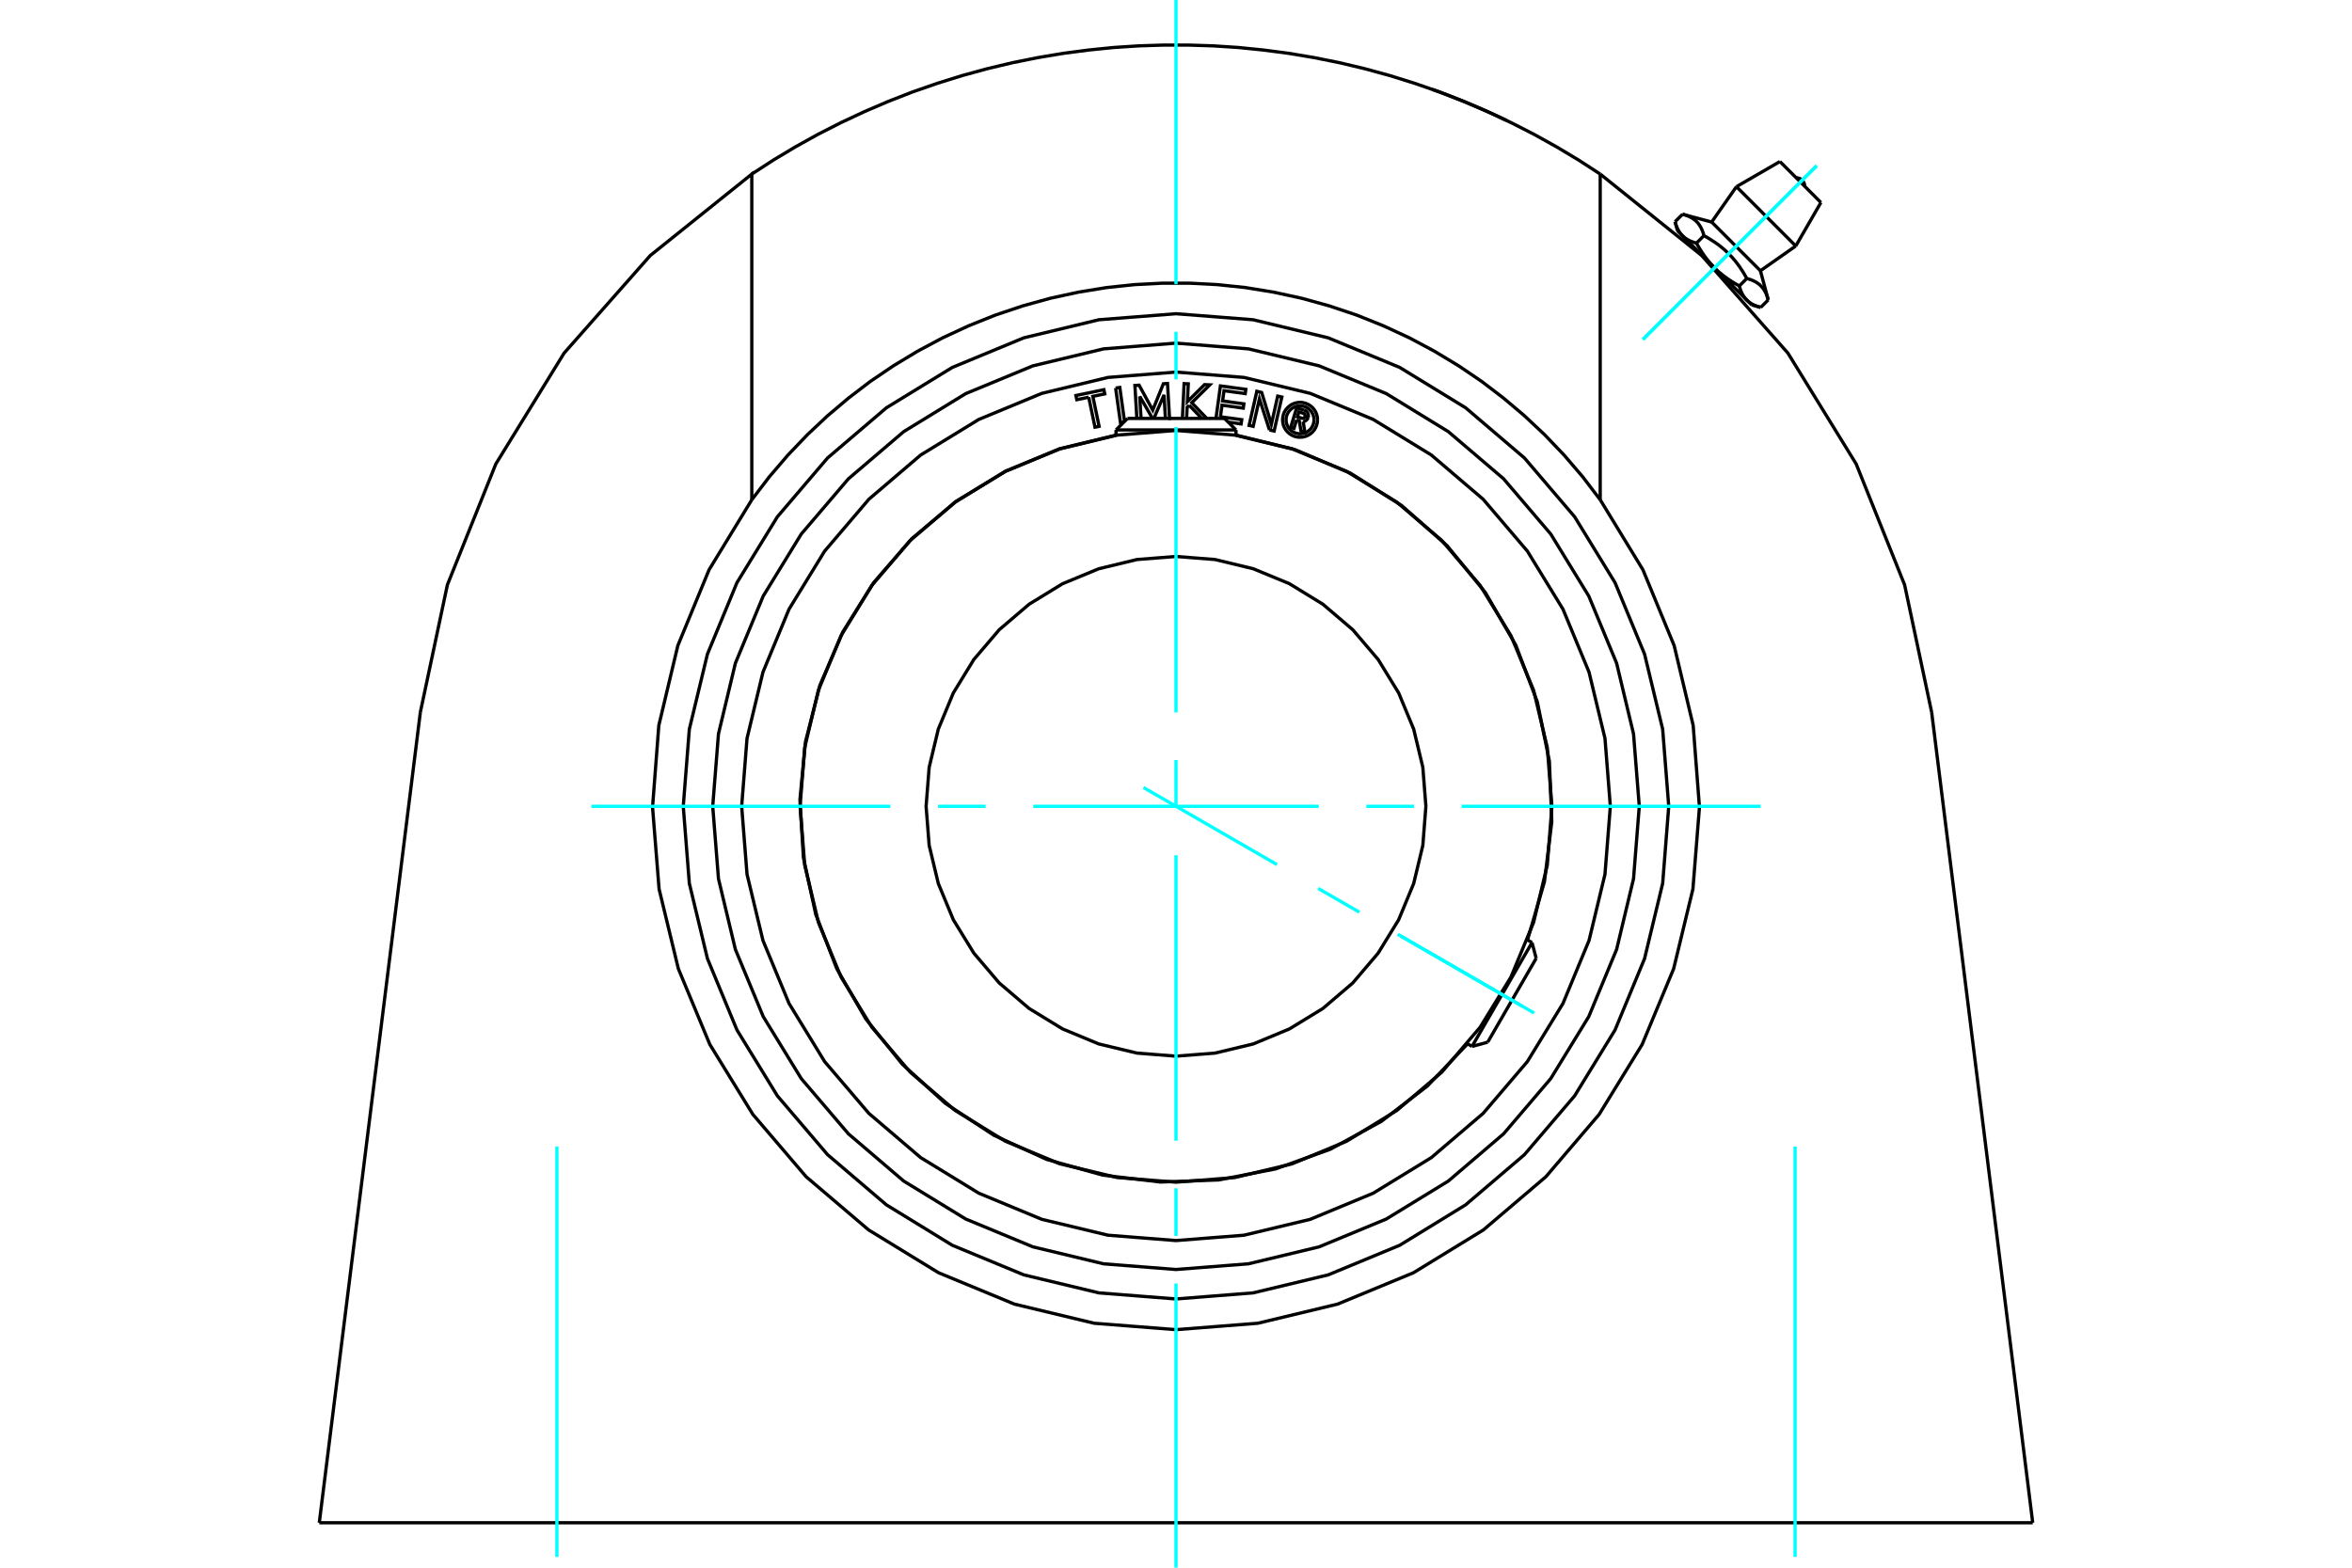 <?xml version="1.0" standalone="no"?>
<!DOCTYPE svg PUBLIC "-//W3C//DTD SVG 1.1//EN"
	"http://www.w3.org/Graphics/SVG/1.1/DTD/svg11.dtd">
<svg xmlns="http://www.w3.org/2000/svg" height="100%" width="100%" viewBox="0 0 36000 24000">
	<rect x="-1800" y="-1200" width="39600" height="26400" style="fill:#FFF"/>
	<g style="fill:none; fill-rule:evenodd" transform="matrix(1 0 0 1 0 0)">
		<g style="fill:none; stroke:#000; stroke-width:50; shape-rendering:geometricPrecision">
			<polyline points="21924,1369 21927,1370 21933,1372 21945,1376 21961,1382 21982,1390 22007,1399 22036,1409 22067,1421 22102,1434 22140,1448 22181,1464 22226,1481 22273,1500 22321,1519 22371,1539 22422,1560 22471,1580 22520,1601 22570,1622 22620,1643 22669,1664 22717,1686 22763,1706 22807,1726 22847,1744 22884,1761 22917,1776 22948,1791 22976,1804 23000,1815 23020,1825 23035,1832 23046,1837 23053,1840 23055,1841"/>
			<polyline points="24493,7651 24226,7301 23941,6968 23642,6655 23331,6363 23011,6093 22681,5841 22330,5603 21961,5380 21576,5174 21177,4989 20766,4824 20346,4683 19920,4565 19490,4472 19059,4402 18631,4357 18208,4335 17792,4335 17369,4357 16941,4402 16510,4472 16080,4565 15654,4683 15234,4824 14823,4989 14424,5174 14039,5380 13670,5603 13319,5841 12989,6093 12669,6363 12358,6655 12059,6968 11774,7301 11507,7651"/>
			<line x1="24493" y1="2665" x2="24493" y2="7651"/>
			<polyline points="11507,2665 11835,2452 12172,2250 12517,2058 12870,1878 13231,1709 13597,1552 13969,1407 14346,1276 14727,1157 15111,1052 15497,960 15885,882 16273,817 16661,766 17047,727 17431,702 17811,690 18189,690 18569,702 18953,727 19339,766 19727,817 20115,882 20503,960 20889,1052 21273,1157 21654,1276 22031,1407 22403,1552 22769,1709 23130,1878 23483,2058 23828,2250 24165,2452 24493,2665"/>
			<polyline points="11507,7651 11507,2665 9953,3912 8634,5406 7589,7103 6848,8953 6434,10903"/>
			<line x1="4887" y1="23312" x2="6434" y2="10903"/>
			<line x1="31113" y1="23312" x2="4887" y2="23312"/>
			<line x1="29566" y1="10903" x2="31113" y2="23312"/>
			<polyline points="29566,10903 29152,8953 28411,7103 27366,5406 26047,3912 24493,2665"/>
			<polyline points="11507,7651 10853,8723 10375,9884 10084,11106 9988,12358 10088,13610 10383,14831 10865,15990 11523,17060 12339,18015 13295,18829 14366,19485 15527,19965 16748,20258 18000,20356 19252,20258 20473,19965 21634,19485 22705,18829 23661,18015 24477,17060 25135,15990 25617,14831 25912,13610 26012,12358 25916,11106 25625,9884 25147,8723 24493,7651"/>
			<polyline points="25542,12344 25449,11164 25172,10014 24720,8920 24101,7911 23333,7011 22433,6243 21424,5625 20330,5172 19180,4895 18000,4803 16820,4895 15670,5172 14576,5625 13567,6243 12667,7011 11899,7911 11280,8920 10828,10014 10551,11164 10458,12344 10551,13524 10828,14675 11280,15768 11899,16777 12667,17677 13567,18445 14576,19064 15670,19517 16820,19793 18000,19886 19180,19793 20330,19517 21424,19064 22433,18445 23333,17677 24101,16777 24720,15768 25172,14675 25449,13524 25542,12344"/>
			<line x1="27065" y1="4591" x2="26950" y2="4706"/>
			<line x1="26199" y1="3399" x2="26945" y2="4145"/>
			<polyline points="25753,3280 25770,3284 25786,3289 25801,3294 25816,3299 25830,3305 25844,3311 25857,3316 25869,3323 25881,3329 25893,3335 25904,3342 25915,3349 25925,3357 25936,3364 25945,3372 25955,3380 25964,3388 25972,3397 25981,3406 25989,3415 25997,3425 26004,3435 26011,3446 26018,3456 26025,3468 26032,3479 26038,3491 26044,3504 26050,3517 26056,3530 26061,3545 26067,3559 26072,3575 26076,3591 26081,3607 26109,3623 26135,3638 26160,3653 26185,3669 26209,3684 26232,3699 26255,3714 26277,3730 26298,3745 26319,3761 26339,3777 26359,3793 26378,3809 26397,3825 26415,3842 26433,3859 26451,3876 26468,3893 26485,3911 26502,3929 26519,3947 26535,3966 26551,3985 26567,4005 26583,4025 26599,4046 26614,4067 26630,4089 26645,4112 26660,4135 26676,4159 26691,4184 26706,4209 26721,4236 26737,4263 26754,4268 26770,4273 26785,4278 26800,4283 26814,4288 26827,4294 26840,4300 26853,4306 26865,4312 26877,4319 26888,4326 26899,4333 26909,4340 26919,4348 26929,4355 26938,4364 26947,4372 26956,4381 26964,4390 26972,4399 26980,4409 26988,4419 26995,4429 27002,4440 27009,4451 27015,4463 27022,4475 27028,4487 27034,4500 27039,4514 27045,4528 27050,4543 27055,4558 27060,4574 27065,4591"/>
			<polyline points="26735,4592 26731,4588 26727,4584 26723,4579 26719,4574 26715,4570 26711,4565 26707,4560 26703,4555 26699,4550 26695,4545 26692,4540 26688,4534 26685,4529 26681,4523 26678,4518 26675,4512 26671,4506 26668,4500 26665,4494 26662,4488 26659,4481 26656,4475 26653,4468 26650,4462 26647,4455 26645,4448 26642,4441 26639,4433 26637,4426 26634,4418 26632,4410 26629,4403 26627,4394 26624,4386 26622,4378"/>
			<polyline points="26950,4706 26942,4703 26933,4701 26925,4699 26917,4696 26910,4694 26902,4691 26894,4688 26887,4686 26880,4683 26873,4680 26866,4677 26859,4675 26853,4672 26846,4669 26840,4666 26834,4663 26828,4659 26822,4656 26816,4653 26810,4650 26804,4646 26799,4643 26794,4639 26788,4636 26783,4632 26778,4629 26773,4625 26768,4621 26763,4617 26758,4613 26753,4609 26749,4605 26744,4601 26740,4597 26735,4592"/>
			<polyline points="26737,4263 26622,4378 26608,4370 26595,4362 26581,4355 26568,4347 26555,4339 26543,4332 26530,4324 26518,4317 26506,4309 26494,4301 26482,4294 26471,4286 26460,4278 26448,4271 26437,4263 26426,4255 26416,4247 26405,4240 26395,4232 26384,4224 26374,4216 26364,4208 26354,4200 26345,4192 26335,4184 26325,4176 26316,4168 26306,4160 26297,4152 26288,4143 26279,4135 26270,4126 26261,4118 26252,4109 26244,4101 26735,4592 26811,4668"/>
			<polyline points="26244,4101 26235,4092 26226,4083 26218,4074 26209,4065 26201,4056 26193,4047 26184,4038 26176,4028 26168,4019 26160,4009 26152,4000 26144,3990 26136,3980 26128,3970 26120,3960 26112,3949 26104,3939 26097,3928 26089,3918 26081,3907 26074,3896 26066,3885 26058,3873 26050,3862 26043,3850 26035,3838 26028,3826 26020,3814 26012,3801 26005,3789 25997,3776 25989,3763 25982,3749 25974,3736 25966,3722"/>
			<line x1="26081" y1="3607" x2="25966" y2="3722"/>
			<polyline points="25752,3609 25747,3604 25743,3600 25739,3595 25735,3591 25731,3586 25727,3581 25723,3576 25719,3571 25716,3566 25712,3561 25708,3556 25705,3551 25701,3545 25698,3540 25694,3534 25691,3528 25688,3522 25685,3516 25682,3510 25678,3504 25675,3498 25672,3491 25670,3485 25667,3478 25664,3471 25661,3464 25658,3457 25656,3450 25653,3442 25651,3435 25648,3427 25646,3419 25643,3411 25641,3403 25639,3394"/>
			<polyline points="25966,3722 25958,3720 25950,3717 25942,3715 25934,3713 25926,3710 25918,3707 25911,3705 25904,3702 25897,3699 25890,3697 25883,3694 25876,3691 25869,3688 25863,3685 25857,3682 25850,3679 25844,3676 25838,3673 25832,3669 25827,3666 25821,3663 25815,3659 25810,3656 25805,3652 25799,3649 25794,3645 25789,3641 25784,3637 25779,3634 25774,3630 25770,3626 25765,3622 25761,3617 25756,3613 25752,3609"/>
			<line x1="25753" y1="3280" x2="25639" y2="3394"/>
			<polyline points="25676,3533 25752,3609 26244,4101"/>
			<line x1="26578" y1="2858" x2="27486" y2="3766"/>
			<line x1="27244" y1="2473" x2="27871" y2="3100"/>
			<polyline points="27623,2851 27621,2831 27617,2811 27609,2792 27598,2775 27585,2759 27569,2746 27552,2735 27533,2728 27513,2723 27493,2722"/>
			<line x1="26199" y1="3399" x2="25753" y2="3280"/>
			<line x1="27065" y1="4591" x2="26945" y2="4145"/>
			<line x1="26811" y1="4668" x2="26950" y2="4706"/>
			<line x1="25639" y1="3394" x2="25676" y2="3533"/>
			<line x1="25757" y1="3614" x2="25741" y2="3630"/>
			<line x1="26714" y1="4603" x2="26730" y2="4587"/>
			<line x1="26578" y1="2858" x2="26199" y2="3399"/>
			<line x1="26945" y1="4145" x2="27486" y2="3766"/>
			<line x1="27244" y1="2473" x2="26578" y2="2858"/>
			<line x1="27486" y1="3766" x2="27871" y2="3100"/>
			<polyline points="23754,12344 23683,11444 23473,10566 23127,9732 22655,8962 22069,8275 21382,7689 20612,7217 19778,6872 18900,6661 18000,6590 17100,6661 16222,6872 15388,7217 14618,7689 13931,8275 13345,8962 12873,9732 12527,10566 12317,11444 12246,12344 12317,13244 12527,14122 12873,14957 13345,15726 13931,16413 14618,16999 15388,17471 16222,17817 17100,18027 18000,18098 18900,18027 19778,17817 20612,17471 21382,16999 22069,16413 22655,15726 23127,14957 23473,14122 23683,13244 23754,12344"/>
			<polyline points="21825,12344 21778,11746 21638,11162 21408,10608 21094,10096 20705,9640 20248,9250 19736,8936 19182,8707 18598,8566 18000,8519 17402,8566 16818,8707 16264,8936 15752,9250 15295,9640 14906,10096 14592,10608 14362,11162 14222,11746 14175,12344 14222,12943 14362,13526 14592,14081 14906,14592 15295,15049 15752,15439 16264,15752 16818,15982 17402,16122 18000,16169 18598,16122 19182,15982 19736,15752 20248,15439 20705,15049 21094,14592 21408,14081 21638,13526 21778,12943 21825,12344"/>
			<line x1="22531" y1="16020" x2="23449" y2="14430"/>
			<line x1="23513" y1="14671" x2="22771" y2="15955"/>
			<line x1="18918" y1="6582" x2="17082" y2="6582"/>
			<line x1="17258" y1="6406" x2="18742" y2="6406"/>
			<polyline points="25091,12344 25003,11235 24744,10153 24318,9125 23736,8176 23014,7330 22168,6608 21219,6026 20191,5601 19109,5341 18000,5253 16891,5341 15809,5601 14781,6026 13832,6608 12986,7330 12264,8176 11682,9125 11256,10153 10997,11235 10909,12344 10997,13453 11256,14535 11682,15563 12264,16512 12986,17358 13832,18081 14781,18662 15809,19088 16891,19348 18000,19435 19109,19348 20191,19088 21219,18662 22168,18081 23014,17358 23736,16512 24318,15563 24744,14535 25003,13453 25091,12344"/>
			<polyline points="19845,6430 19806,6558 19755,6543 19847,6244 19958,6278"/>
			<polyline points="20023,6390 20026,6376 20026,6362 20025,6347 20021,6333 20015,6320 20006,6308 19996,6298 19985,6289 19972,6283 19958,6278"/>
			<polyline points="20023,6390 19975,6376 19976,6370 19977,6363 19976,6357 19974,6351 19972,6346 19968,6341 19964,6336 19959,6332 19954,6329 19948,6327 19881,6306 19858,6381 19926,6402 19932,6404 19938,6404 19944,6403 19950,6402 19955,6400 19961,6396 19965,6392 19969,6388 19972,6383 19975,6377 20022,6392"/>
			<polyline points="19946,6453 19961,6451 19975,6446 19988,6438 19999,6429 20009,6418 20017,6405 20022,6392"/>
			<polyline points="19946,6453 19973,6616 19913,6597 19886,6442 19845,6430"/>
			<polyline points="18680,6381 19006,6425 18997,6490 18799,6463"/>
			<polyline points="18612,6406 18680,5908 19069,5961 19060,6026 18735,5981 18713,6138 19039,6183 19030,6248 18704,6203 18680,6381"/>
			<line x1="17445" y1="6068" x2="17465" y2="6406"/>
			<polyline points="17401,6406 17371,5901 17435,5897 17644,6278 17807,5875 17870,5871 17901,6405 17877,6406"/>
			<polyline points="17838,6406 17817,6046 17661,6406"/>
			<line x1="17641" y1="6406" x2="17445" y2="6068"/>
			<polyline points="16664,6081 16482,6119 16468,6055 16896,5966 16910,6030 16727,6068 16823,6527 16760,6540 16664,6081"/>
			<polyline points="17076,5941 17140,5932 17212,6452"/>
			<polyline points="17201,6463 17150,6471 17076,5941"/>
			<polyline points="18202,6204 18171,6235 18162,6406"/>
			<polyline points="18098,6406 18124,5873 18188,5876 18175,6148 18437,5888 18517,5892 18241,6165 18471,6406"/>
			<line x1="18396" y1="6406" x2="18202" y2="6204"/>
			<polyline points="19431,6583 19277,6106 19181,6527 19119,6513 19237,5991 19311,6008 19460,6495 19557,6064 19620,6078 19502,6599 19431,6583"/>
			<polyline points="20166,6427 20163,6385 20153,6344 20137,6305 20115,6270 20088,6238 20056,6211 20020,6189 19981,6173 19941,6163 19899,6159 19857,6163 19816,6173 19777,6189 19742,6211 19710,6238 19682,6270 19660,6305 19644,6344 19635,6385 19631,6427 19635,6469 19644,6510 19660,6548 19682,6584 19710,6616 19742,6643 19777,6665 19816,6681 19857,6691 19899,6694 19941,6691 19981,6681 20020,6665 20056,6643 20088,6616 20115,6584 20137,6548 20153,6510 20163,6469 20166,6427"/>
			<polyline points="20113,6427 20110,6393 20102,6361 20089,6330 20072,6301 20050,6276 20024,6254 19996,6236 19965,6223 19932,6216 19899,6213 19865,6216 19833,6223 19802,6236 19773,6254 19747,6276 19726,6301 19708,6330 19695,6361 19687,6393 19685,6427 19687,6460 19695,6493 19708,6524 19726,6553 19747,6578 19773,6600 19802,6618 19833,6630 19865,6638 19899,6641 19932,6638 19965,6630 19996,6618 20024,6600 20050,6578 20072,6553 20089,6524 20102,6493 20110,6460 20113,6427"/>
			<polyline points="23380,14391 23639,13500 23752,12580 23715,11653 23530,10744 23201,9877 22737,9074 22150,8355 21456,7741 20672,7245 19818,6882 18918,6661"/>
			<polyline points="17082,6661 16217,6871 15395,7211 14635,7674 13955,8248 13372,8920 12900,9675 12549,10493 12329,11355 12244,12241 12297,13129 12486,13998 12807,14828 13252,15599 13811,16292 14469,16891 15212,17380 16021,17750 16878,17990 17762,18096 18651,18064 19525,17895 20362,17594 21143,17167 21849,16625 22463,15980"/>
			<polyline points="24648,12344 24566,11304 24322,10290 23923,9326 23378,8437 22701,7643 21908,6966 21018,6421 20054,6022 19040,5778 18000,5696 16960,5778 15946,6022 14982,6421 14092,6966 13299,7643 12622,8437 12077,9326 11678,10290 11434,11304 11352,12344 11434,13384 11678,14398 12077,15362 12622,16252 13299,17045 14092,17722 14982,18267 15946,18667 16960,18910 18000,18992 19040,18910 20054,18667 21018,18267 21908,17722 22701,17045 23378,16252 23923,15362 24322,14398 24566,13384 24648,12344"/>
			<line x1="23513" y1="14671" x2="23449" y2="14430"/>
			<line x1="22531" y1="16020" x2="22771" y2="15955"/>
			<line x1="23449" y1="14430" x2="23378" y2="14390"/>
			<line x1="22461" y1="15979" x2="22531" y2="16020"/>
			<line x1="17258" y1="6406" x2="17082" y2="6582"/>
			<line x1="18918" y1="6582" x2="18742" y2="6406"/>
			<line x1="17082" y1="6582" x2="17082" y2="6664"/>
			<line x1="18918" y1="6664" x2="18918" y2="6582"/>
		</g>
		<g style="fill:none; stroke:#0FF; stroke-width:50; shape-rendering:geometricPrecision">
			<line x1="18000" y1="24000" x2="18000" y2="19649"/>
			<line x1="18000" y1="18921" x2="18000" y2="18192"/>
			<line x1="18000" y1="17464" x2="18000" y2="13093"/>
			<line x1="18000" y1="12364" x2="18000" y2="11636"/>
			<line x1="18000" y1="10907" x2="18000" y2="6536"/>
			<line x1="18000" y1="5808" x2="18000" y2="5079"/>
			<line x1="18000" y1="4351" x2="18000" y2="0"/>
			<line x1="9052" y1="12344" x2="13629" y2="12344"/>
			<line x1="14358" y1="12344" x2="15086" y2="12344"/>
			<line x1="15815" y1="12344" x2="20185" y2="12344"/>
			<line x1="20914" y1="12344" x2="21642" y2="12344"/>
			<line x1="22371" y1="12344" x2="26948" y2="12344"/>
			<line x1="8524" y1="23835" x2="8524" y2="17553"/>
			<line x1="27476" y1="23835" x2="27476" y2="17553"/>
			<line x1="25146" y1="5198" x2="27807" y2="2537"/>
			<line x1="25146" y1="5198" x2="27807" y2="2537"/>
			<line x1="17502" y1="12056" x2="19545" y2="13236"/>
			<line x1="20176" y1="13601" x2="20807" y2="13965"/>
			<line x1="21438" y1="14329" x2="23482" y2="15509"/>
			<line x1="21394" y1="14303" x2="23301" y2="15405"/>
		</g>
	</g>
</svg>
